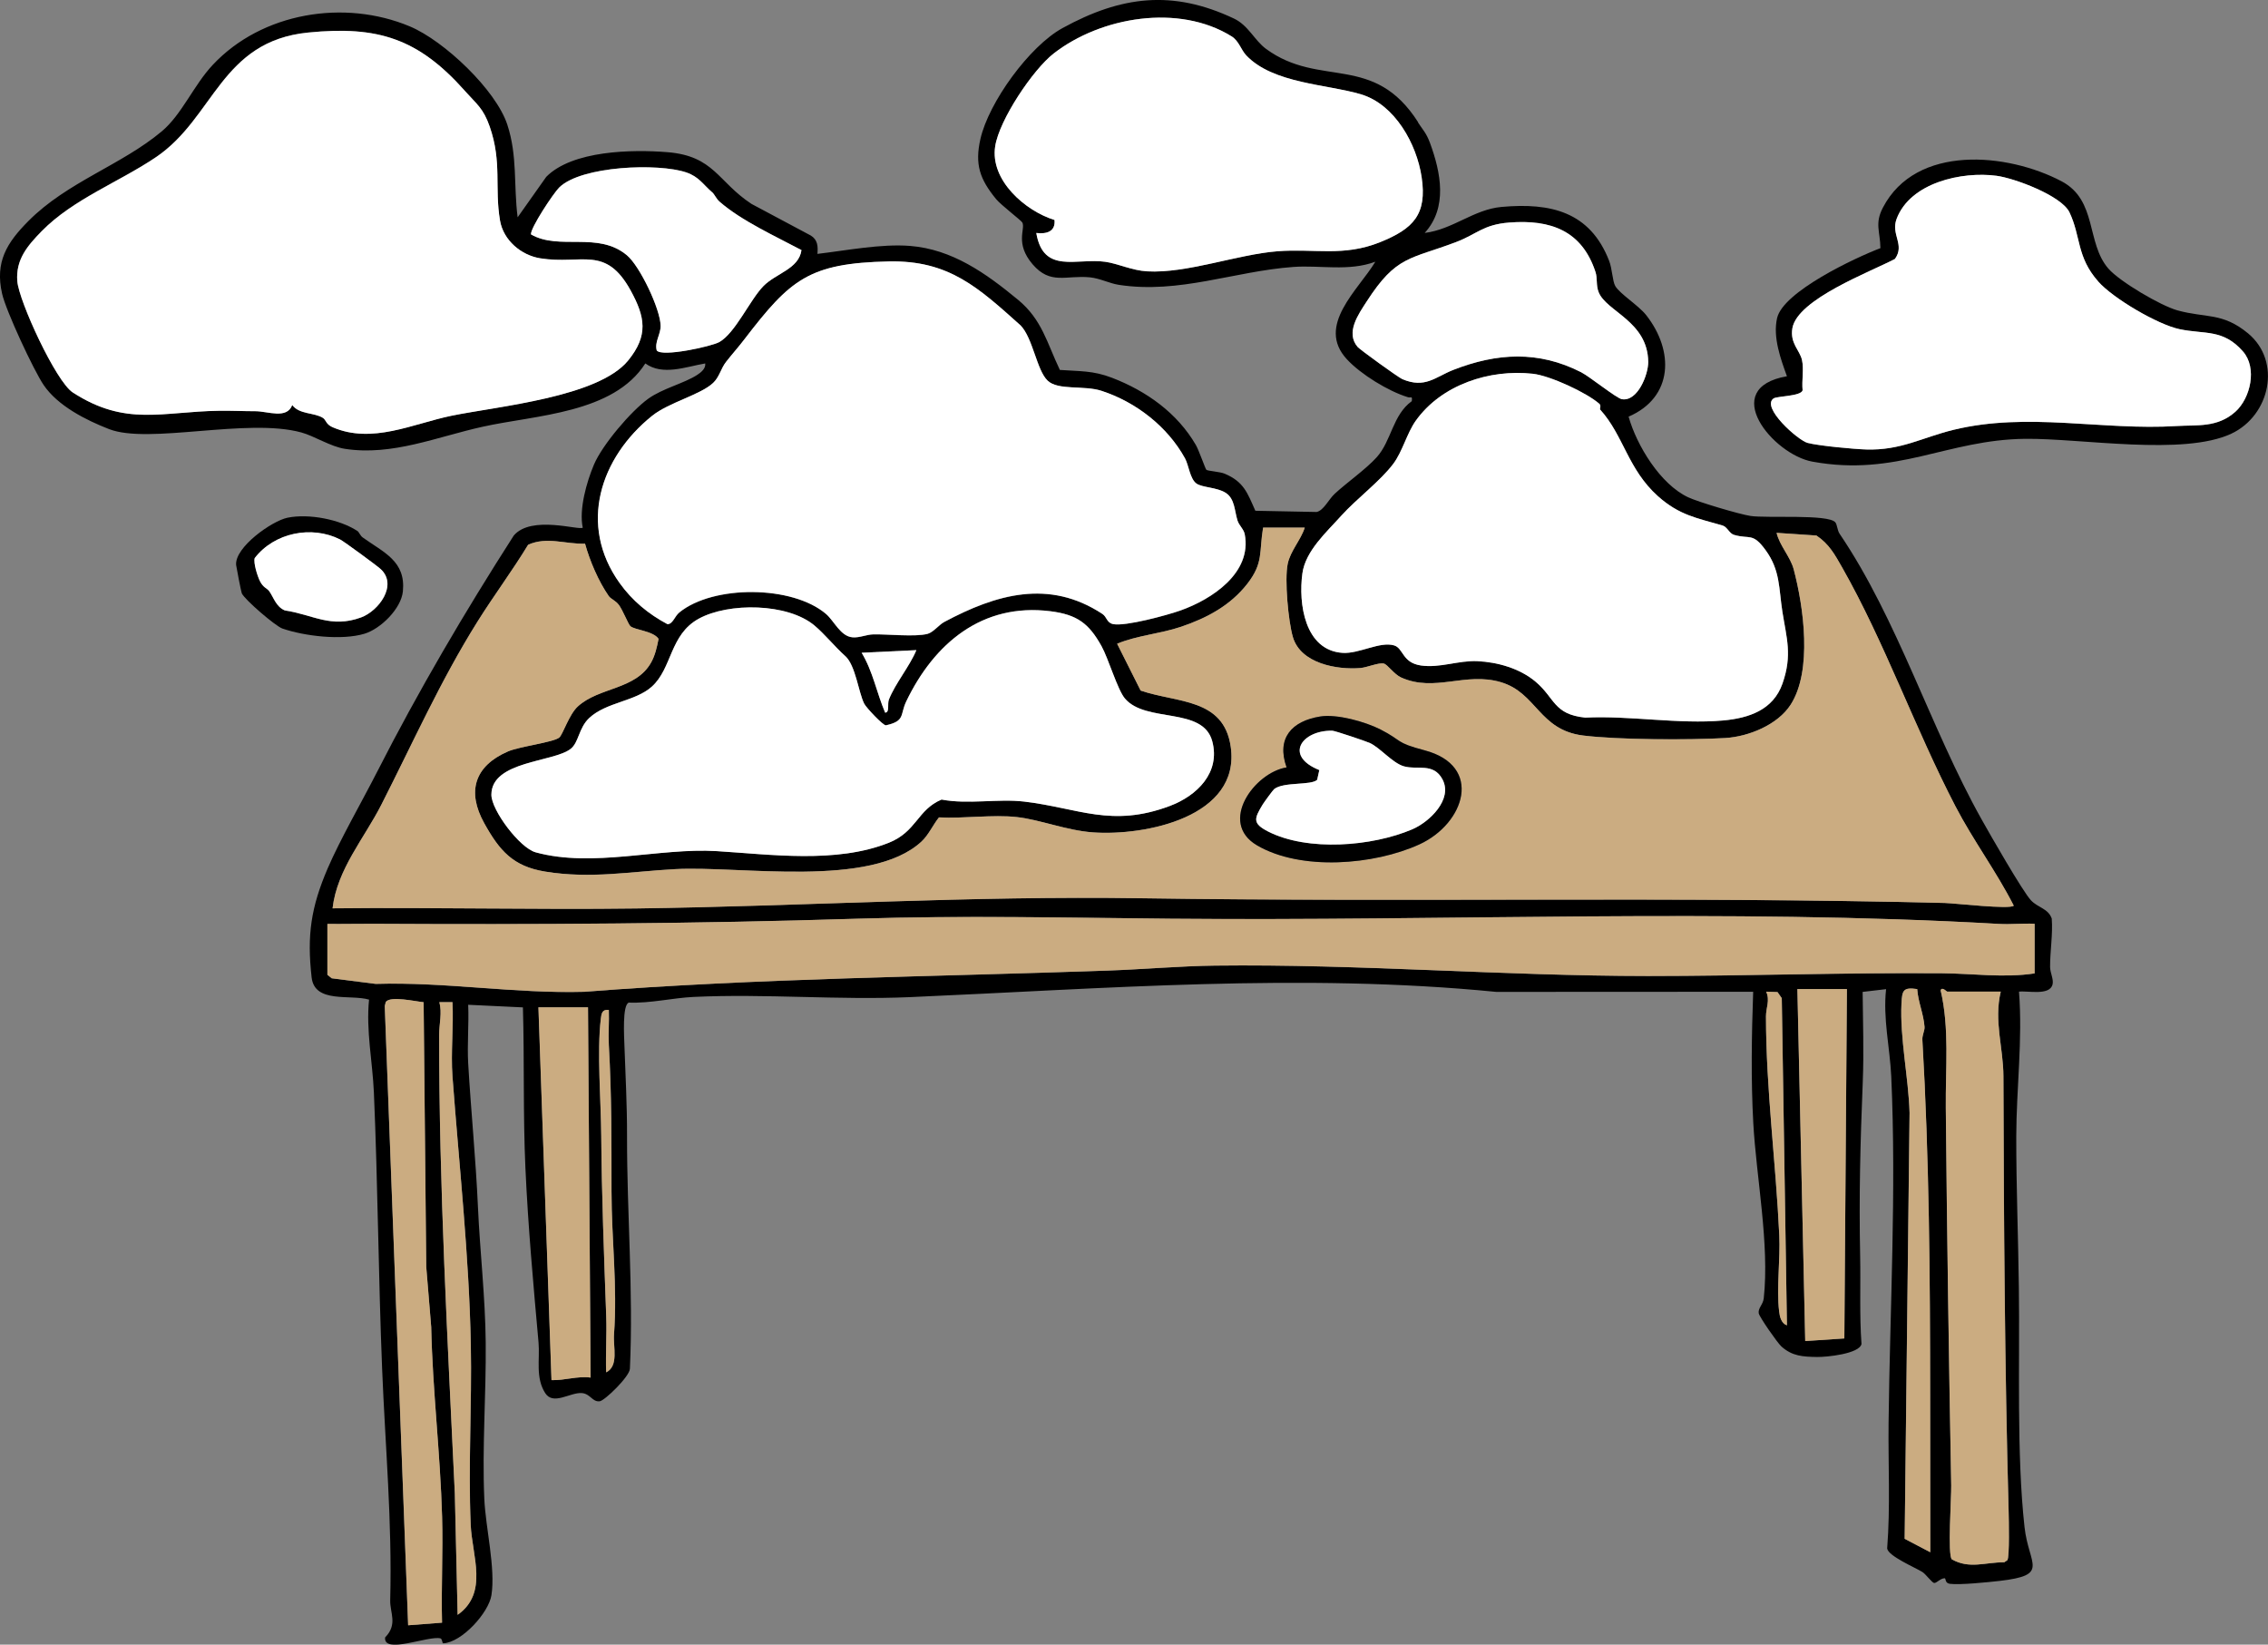 <?xml version="1.0" encoding="UTF-8"?>
<svg id="_レイヤー_2" data-name="レイヤー 2" xmlns="http://www.w3.org/2000/svg" viewBox="0 0 355.95 258.08">
  <rect x="0" y="0" width="355.95" height="258.08" fill="#808080" stroke="none"/>
  <defs>
    <style>
      .cls-1 {
        fill: #cbac81;
      }

      .cls-2 {
        fill: #fff;
      }
    </style>
  </defs>
  <g id="_デザイン" data-name="デザイン">
    <g>
      <path d="M222.54,19.2c.73,1.14,1.3,1.63,1.89,3.23,1.71,4.66,2.8,10.13-.83,14.12,4.42-.54,7.69-3.69,12.07-4.08,7.7-.69,13.88.74,16.88,8.47.48,1.24.52,3.17.95,3.93.7,1.23,3.65,3.04,4.86,4.58,4.4,5.59,4.28,12.89-2.76,15.93,1.27,4.52,4.97,10.61,9.36,12.66,1.58.74,8,2.65,9.76,2.92,2.48.39,12.21-.32,13.32,1,.3.35.31,1.26.67,1.79,9.14,13.48,14.26,30.49,22.28,44.81,1.3,2.33,6.46,11.33,7.75,12.71,1.1,1.18,2.7,1.27,3.27,2.87.19,2.44-.27,5.14-.26,7.58,0,.94.6,1.96.38,2.78-.47,1.78-3.88.94-5.26,1.11.59,7.58-.41,15.17-.43,22.73-.01,7.75.31,15.82.41,23.73.16,11.75-.38,26.12.89,37.57.66,5.97,4.04,7.52-3.94,8.44-1.76.2-6.26.66-7.8.45-.79-.11-.57-.87-.8-.87-.65,0-1.26.77-1.63.74s-1.29-1.36-1.86-1.72c-1.12-.7-5.36-2.49-5.53-3.69.51-6.54.15-13.12.22-19.67.21-18.11,1.24-36.32.42-54.39-.21-4.55-1.32-9.1-.81-13.71l-3.68.43c.04,4.66.21,9.44.02,14.12-.39,9.64-.6,17.71-.41,27.38.09,4.59-.12,9.2.21,13.75-.33,1.54-5.44,2.06-6.96,2.04-2.23-.04-3.9-.11-5.62-1.66-.59-.53-3.46-4.62-3.55-5.21-.12-.81.69-1.37.79-2.34.92-8.44-1.16-18.93-1.64-27.45-.38-6.92-.26-13.79-.02-20.65l-40.31.02c-30.58-3.02-61.48-.5-92.01.82-11.29.49-22.69-.56-33.99-.03-3.31.16-6.78,1.02-10.15.89-1.05.34-.73,5.43-.69,6.71.17,5.04.42,9.15.41,14.28-.02,12.23,1.01,24.25.45,36.45-.01,1.2-3.96,5.04-4.75,5.12-1.18.12-1.45-1.2-2.83-1.29-1.83-.11-4.45,1.97-5.71.01-1.56-2.43-.82-5.3-1.05-7.95-.82-9.15-1.64-18.18-2.06-27.4-.38-8.38-.15-16.79-.39-25.18l-8.59-.41c.13,3.05-.17,6.15,0,9.2.44,7.5,1.19,14.95,1.53,22.5.32,7.09,1.15,14.15,1.22,21.3.08,8.12-.58,16.43-.22,24.53.2,4.54,1.78,10.83,1.12,15.11-.42,2.74-4.63,7.42-7.57,7.56-.17,0-.13-.71-.45-.78-1.9-.45-8.95,2.56-8.67-.14,2.02-2.07.75-3.85.8-5.84.32-12.45-.78-24.12-1.27-36.37-.58-14.43-.67-28.88-1.29-43.3-.21-4.84-1.25-9.68-.76-14.58-2.95-.86-8.53.64-9.01-3.47-.76-6.65-.09-11.05,2.52-17.13,1.95-4.53,5.4-10.52,7.76-15.15,6.5-12.75,13.71-25.01,21.44-37.07,2.76-3.26,10.33-.75,10.83-1.24-.61-2.88.6-7.16,1.76-9.9,1.31-3.09,5.78-8.35,8.5-10.32,2.27-1.64,5.59-2.39,7.7-3.75.59-.38,1.37-1,1.26-1.8-3.07.53-6.67,1.97-9.4,0-5.02,7.85-17.13,8.08-25.47,9.92-7.2,1.58-14.23,4.63-21.68,3.48-2.23-.34-4.82-2.02-6.84-2.57-8.49-2.33-23.89,1.9-30.16-.52-3.66-1.42-8.06-3.66-10.27-6.91-1.6-2.36-5.92-11.65-6.53-14.34-1.14-5.01.75-8.01,4.14-11.42,6.09-6.13,14.61-8.77,20.92-14.06,3.15-2.64,5.01-7.25,8-10.43C41.1,1.95,54.05-.17,64.34,4.15c5.37,2.26,13.49,9.95,15.28,15.41,1.62,4.95.97,9.47,1.62,14.54l4.49-6.35c4.1-4.15,13.47-4.32,19.03-3.87,7.33.6,7.88,4.63,13.17,8.11l9.34,4.98c1.07.68,1.12,1.69,1.02,2.87,4.51-.53,10-1.61,14.54-1.25,6.63.53,11.9,4.29,16.93,8.44,3.79,3.12,4.55,6.78,6.58,11.02,3.14.23,5.19.08,8.18,1.23,5.43,2.09,10.25,5.53,13.17,10.56.47.81,1.48,3.74,1.64,3.88.22.19,2.14.3,2.87.61,3.03,1.28,3.57,3.02,4.82,5.82l9.61.19c1.11-.22,1.88-1.97,2.86-2.87,1.93-1.78,4.87-3.83,6.57-5.71,2.33-2.58,2.5-6.64,5.51-8.81.13-.9-.14-.48-.6-.62-3.07-.93-7.42-3.6-9.59-5.96-4.89-5.29,1.82-10.88,4.47-15.3-4.18,1.56-8.7.51-12.88.82-9.29.68-17.88,4.26-27.36,2.81-1.5-.23-2.93-1.01-4.55-1.18-3.74-.37-6.18,1.24-9-2.05s-1.09-5.52-1.61-6.55c-.18-.34-3.34-2.73-4.12-3.68-2.57-3.14-3.36-5.45-2.46-9.43,1.31-5.77,7.7-14.56,12.88-17.4,9.23-5.07,17.3-6.04,26.91-1.5,2.27,1.07,3.22,3.43,5.05,4.77,8.46,6.19,16.88.55,23.87,11.52ZM162.64,36.56c1.1,6.52,6.33,3.9,10.82,4.52,1.99.28,4.17,1.36,6.58,1.5,6.22.35,14.16-2.66,20.44-3.15,5.85-.45,10.37.9,16.15-1.44,5.19-2.1,7.36-4.34,6.49-10.18-.78-5.22-4.23-11.42-9.49-13s-13.82-1.67-18.03-6.11c-.83-.88-1.15-2.28-2.32-3-8.28-5.13-20.5-3.08-27.92,2.7-3.25,2.53-8.53,10.41-9.17,14.55-.83,5.32,4.69,10.14,9.31,11.57.18,1.86-1.3,2.23-2.86,2.04ZM72.9,14.2c-7.27-8.14-13.58-10.2-24.54-9.1-13.73,1.37-14.74,13.33-23.84,19.52-5.73,3.89-13.06,6.61-18,11.66-2.25,2.3-4.08,4.46-3.82,7.83.25,3.14,6.06,15.76,8.71,17.47,8.32,5.37,13.92,3,22.99,2.87,1.74-.03,3.8.08,5.66.07,1.95,0,4.94,1.3,5.79-.97,1.12,1.51,3.45,1.15,4.82,2.02.5.32.45,1,1.51,1.46,6.22,2.69,12.59-.55,18.67-1.8,7.27-1.49,23.04-2.91,27.73-8.68,3.19-3.93,2.67-6.81.39-10.96-3.94-7.17-7.63-4.02-14.17-5.06-3.01-.48-5.81-2.82-6.34-5.93-.89-5.24.35-9.12-1.62-14.75-1.01-2.89-2.02-3.49-3.96-5.66ZM111.76,30.16c-1.44-1.24-2.08-2.44-4.05-3.11-4.37-1.49-16.46-1.05-19.93,2.35-.94.92-4.52,6.34-4.45,7.37,4.45,2.58,10.52-.52,15.06,3.28,2.04,1.71,5.25,8.44,5.29,11.07.02,1.35-.97,2.53-.61,3.86.78,1.09,8.56-.62,9.8-1.3,2.51-1.38,4.83-6.64,6.95-8.8,2-2.03,5.54-2.67,5.97-5.64-4.07-2.17-9.39-4.57-12.86-7.6-.55-.48-.77-1.14-1.17-1.49ZM213.07,54.44c.38.44,6.39,4.79,7.01,5.05,3.58,1.53,5.18-.34,8.02-1.45,6.83-2.66,13.35-3.05,20.05.37,1.32.67,5.55,4.09,6.39,4.23,2.48.43,4.16-3.87,4.14-5.85-.07-6.38-6.57-7.88-7.78-10.94-.44-1.11-.16-2.15-.5-3.18-2.12-6.47-7.02-8.25-13.51-7.75-4.15.32-5.06,1.81-8.38,3.07-7.22,2.74-9.35,2.09-14.01,9.31-1.3,2.02-3.36,4.89-1.43,7.14ZM164.42,59.73c-1.7-1.63-2.3-6.67-4.23-8.65-6.62-5.93-11.23-10.24-20.68-10.04-12.56.26-15.45,2.83-22.62,12.16-1,1.3-1.93,2.34-2.93,3.61-.81,1.03-1.02,2.34-2.02,3.29-1.98,1.87-6.93,3.04-9.57,5.16-8.18,6.56-11.64,17.15-5.1,26.26,1.97,2.75,4.53,4.86,7.5,6.44.84,0,1.13-1.25,1.86-1.84,5.32-4.33,17.75-4.28,23.03.24,1.28,1.1,2.26,3.5,4.15,3.66,1.11.09,2.16-.44,3.26-.46,2.32-.05,6.52.43,8.51-.08.9-.23,1.8-1.43,2.63-1.87,8.11-4.33,16.45-6.78,24.83-1.25.7.46.66,1.39,1.69,1.59,1.91.38,8.47-1.41,10.55-2.14,4.91-1.74,11.26-5.88,10.09-11.96-.16-.82-.88-1.36-1.13-2.14-.48-1.5-.42-3.41-1.83-4.34-1.37-.9-3.71-.83-4.62-1.48-1.02-.73-1.21-2.88-1.79-3.94-2.73-4.97-7.67-8.84-13.12-10.61-2.72-.88-6.81-.02-8.44-1.59ZM251.14,64.28c-.1-.11.21-.62-.12-.91-2-1.76-7.75-4.42-10.45-4.72-6.78-.75-14.35,1.71-18.38,7.39-1.37,1.93-2.06,4.79-3.5,6.72-2.03,2.73-5.83,5.55-8.18,8.17-2.26,2.52-5.62,5.5-6.1,9.05-.65,4.74.37,12.08,6.31,12.47,2.6.17,5.86-1.84,8.09-1.17,1.47.44,1.23,2.72,4.21,3.15s5.87-.82,8.85-.68c3.17.14,6.63,1.12,9.1,3.19,3.13,2.61,2.82,5.15,7.83,5.67,7.02-.34,14.69,1.07,21.62.45,4.09-.36,7.89-1.66,9.34-5.8,1.57-4.48.64-7.12-.02-11.29-.58-3.67-.32-6.47-2.63-9.64-2.06-2.82-2.48-1.67-4.96-2.4-.75-.22-1.05-1.25-1.8-1.47-4-1.17-6.77-1.59-10.13-4.59-4.74-4.23-5.4-9.54-9.07-13.59ZM204.78,82.79h-6.55c-.64,3.87.08,5.51-2.46,8.79-2.66,3.43-6.35,5.39-10.42,6.77-3.31,1.12-6.89,1.36-10.03,2.66l3.69,7.35c5.73,1.96,13.03,1.16,14.14,8.81,1.59,11.03-13.46,14.04-21.66,13.44-4.11-.3-8.29-2-11.91-2.4-3.8-.42-8.34.27-12.22.05-.95,1.18-1.62,2.75-2.75,3.8-7.97,7.37-28.38,3.77-38.64,4.32-6.93.37-13.23,1.55-20.4.39-5.06-.82-7.17-3.26-9.58-7.6-2.75-4.96-1.54-8.97,3.73-11.26,1.79-.77,7.15-1.43,8.05-2.18.55-.46,1.53-3.61,2.9-4.87,3.35-3.07,9.08-2.59,11.51-6.9.64-1.14.92-2.44,1.17-3.71-.81-1.24-3.79-1.41-4.43-2-.32-.29-1.19-2.51-1.79-3.32-.52-.7-1.28-.95-1.59-1.39-1.63-2.35-2.96-5.48-3.73-8.23-3.07.11-5.95-1.16-8.93.17-2.5,4.12-5.41,8-7.96,12.08-5.83,9.32-10.11,18.97-15.07,28.7-2.72,5.34-6.95,10.14-7.66,16.27,15.88-.17,31.79.23,47.67.02,26.5-.36,52.38-2.01,79.29-1.6,41.89.64,84.17-.3,126.07.74,1.6.04,10.29,1.05,10.82.42-2.74-5.39-6.36-10.23-9.15-15.59-6.32-12.15-11.08-25.69-17.77-37.46-1.18-2.08-2.06-3.7-4.05-5.03l-6.25-.42c.48,2.02,2.15,3.73,2.68,5.7,1.58,5.95,2.96,15.93-.47,21.26-2.03,3.16-6.6,5.03-10.31,5.24-5.62.32-16.81.28-22.28-.4-6.92-.87-7.25-6.7-12.9-8.37-5.58-1.64-10.34,1.64-15.64-.73-1.13-.51-2.13-2.05-2.73-2.19-.78-.18-2.64.62-3.65.7-3.72.31-9.38-.71-10.61-4.84-.73-2.46-1.33-9.04-.82-11.5.43-2.05,2.06-3.74,2.68-5.7ZM132.66,102.95c-1.67-1.51-3.26-3.48-4.82-4.79-4.2-3.55-13.51-3.65-18.19-1.07-4.56,2.51-4.15,7.77-7.35,10.65-2.59,2.33-7.14,2.43-9.81,4.91-1.68,1.56-1.63,3.84-2.92,4.85-2.69,2.13-12.45,1.88-12.45,7.21,0,2.41,4.43,8.34,6.95,9.03,8.97,2.46,19.44-.74,28.38-.19,8.51.52,18.78,1.98,27.04-1.31,4.36-1.74,4.49-5.2,8.28-6.78,4.2.8,8.83-.17,12.99.32,8.51,1,13.68,4.13,22.85.68,4.23-1.59,7.97-5.21,6.65-10.14-1.47-5.5-10.43-2.81-13.72-6.73-1.16-1.38-2.58-6.26-3.66-8.2-1.97-3.55-3.82-4.95-8.02-5.48-10.73-1.35-18.27,5.08-22.62,14.13-1.03,2.14-.12,3.09-3.2,3.77-.46.05-3.11-2.79-3.41-3.4-.89-1.79-1.35-6-2.97-7.47ZM143.82,102.02l-8.59.41c1.76,2.91,2.36,6.3,3.69,9.4.75-.04.31-1.35.59-2.06,1-2.53,3.24-5.18,4.31-7.75ZM319.32,144.97c-1.83-.09-3.71.12-5.54.02-42.81-2.45-87.03-.42-130.09-.82-16.58-.16-32.46-.53-49.09,0-25.43.8-50.79.93-76.04.8-2.39-.01-4.79.05-7.17.02v7.98l.68.55,6.9.88c10.95-.33,21.79,1.55,32.74,1.24,27.22-2.13,54.95-2.37,82.16-3.33,5.63-.2,11.25-.71,16.82-.78,22.51-.27,45.29,1.62,67.92,1.63,15.33,0,30.7-.54,46.22-.43,4.83.04,9.7.76,14.5.02v-7.77ZM289.86,155.2h-7.77s1.23,55.24,1.23,55.24l6.14-.41.41-54.83ZM300.9,155.21c-2.19-.31-2.37.16-2.48,2.23-.27,5.42,1.11,11.69,1.27,17.18l-.77,66.85,4.02,2.11-.02-24.77c-.01-18.47-.15-37.13-1.22-55.64-.04-.74.39-1.45.34-2.03-.16-2.08-1.01-3.89-1.15-5.93ZM314,155.61h-8.39c-.1,0-.81-.83-1.03-.2,1.4,5.97.75,12.3.81,18.42.18,19.67.48,39.55.85,59.28.03,1.75-.59,10.99.1,11.59,2.8,1.57,5.24.44,8.22.46l.49-.33c.36-.52.23-6.39.2-7.61-.62-22.88-.75-45.44-.82-68.33-.01-4.47-1.52-8.67-.42-13.27ZM280.45,207.98l-.81-51.35-.67-.96-1.78-.06c.63,1.37-.03,2.49-.03,3.87.01,11.52,1.55,22.85,2.09,34.36.18,3.76-.45,8.29-.03,11.89.1.85.31,1.91,1.23,2.24ZM66.49,157.27c-1.25-.11-5.24-1.04-5.95-.04l-.16.64,3.67,97.17,5.32-.41c-.14-5.52.17-11.07.01-16.59-.28-9.93-1.5-19.95-1.71-29.8l-.78-9.45-.41-41.52ZM71.01,157.25h-2.05c.46,1.66-.03,3.43-.03,5.12-.03,23.79,1.33,48.07,2.46,72l.44,19.03c4.87-3.45,2.26-9.24,2.05-14.12-.4-9.39.2-18.84.02-28.24-.27-14.01-1.84-28.15-2.88-42.13-.28-3.78.19-7.84,0-11.66ZM92.28,158.07h-7.77l2.05,58.5c2.06.07,4.04-.68,6.14-.4l-.41-58.1ZM95.55,158.48c-1.06-.12-1.15.59-1.25,1.41-.61,5.19.03,12.91.07,18.38.07,9.37.44,18.74.78,28.27.11,2.93-.12,5.89-.01,8.81,2.01-.99,1.08-3.96,1.23-5.93.56-7.63-.38-14.82-.39-22.52-.01-7.91.03-14.86-.42-22.9-.1-1.83.07-3.69,0-5.52Z"/>
      <path d="M330.9,42.15c1.76,2.03,8.2,5.82,10.83,6.55,4.47,1.24,7.07.28,11.1,3.62,5.29,4.4,3.46,12.87-2.63,15.73-7.5,3.53-23.53.72-32.35.81-12.35.13-20.13,6-33.41,3.58-6.2-1.13-14.78-11.52-3.99-13.4-.97-2.68-2.23-6.09-1.55-9.11.93-4.17,12.32-9.51,16.22-10.99-.03-2.6-.93-3.83.39-6.36,5.2-9.99,19.56-8.6,28.03-4.14,5.66,2.98,3.85,9.68,7.36,13.71ZM329.3,44.17c-3.41-3.85-2.69-7.05-4.51-10.85-1.25-2.61-8.6-5.35-11.45-5.73-5.4-.72-13.52,1.05-15.68,6.77-.93,2.48,1.36,4.02-.26,6.28-3.79,2.01-15.33,6.3-16.1,10.89-.39,2.35,1.17,3.45,1.51,4.96.33,1.45-.06,3.25.1,4.76-.22.94-4,.92-4.54,1.27-2.07,1.37,3.82,6.6,5.33,6.99,1.76.45,7.23.97,9.2,1.03,5.45.17,8.8-1.9,13.72-3.09,11.67-2.83,23.33.14,34.99-.59,3.25-.2,6.39.29,9.22-2.24,2.4-2.15,3.45-6.87,1.21-9.44-3.13-3.59-6.01-2.68-9.98-3.52-3.43-.72-10.41-4.82-12.76-7.48Z"/>
      <path d="M56.13,83.35c.22.15.4.71.81,1,3.3,2.36,6.77,3.7,6.29,8.46-.27,2.7-3.48,5.87-6.04,6.64-3.54,1.06-9.36.39-12.87-.82-1.08-.37-5.89-4.5-6.37-5.52-.1-.2-.85-4.1-.89-4.44-.25-2.79,5.62-6.93,8.06-7.43,3.31-.68,8.22.25,11.01,2.11ZM42.23,92.74c.73,1.04,1.08,2.46,2.47,3.06,4.42.65,7.23,2.84,11.97,1.1,2.74-1.01,5.79-5.05,3.09-7.57-.58-.54-5.78-4.36-6.38-4.66-4.45-2.25-10.34-1.08-13.41,2.93-.21.78.43,2.78.8,3.55.54,1.11,1.13,1.14,1.46,1.61Z"/>
      <path class="cls-1" d="M204.78,82.79c-.63,1.97-2.26,3.65-2.68,5.7-.51,2.46.09,9.04.82,11.5,1.23,4.13,6.89,5.15,10.61,4.84,1.01-.09,2.87-.89,3.65-.7.6.14,1.6,1.68,2.73,2.19,5.29,2.37,10.06-.92,15.64.73,5.65,1.67,5.98,7.5,12.9,8.37,5.47.69,16.67.72,22.28.4,3.7-.21,8.28-2.08,10.31-5.24,3.43-5.34,2.05-15.31.47-21.26-.53-1.97-2.2-3.68-2.68-5.7l6.25.42c1.98,1.32,2.86,2.94,4.05,5.03,6.69,11.77,11.45,25.31,17.77,37.46,2.79,5.37,6.41,10.21,9.15,15.59-.53.63-9.22-.38-10.82-.42-41.89-1.05-84.18-.11-126.07-.74-26.91-.41-52.79,1.24-79.29,1.6-15.88.21-31.79-.19-47.67-.02.72-6.13,4.95-10.93,7.66-16.27,4.96-9.74,9.24-19.38,15.07-28.7,2.56-4.09,5.46-7.96,7.96-12.08,2.97-1.33,5.85-.07,8.93-.17.77,2.75,2.1,5.88,3.73,8.23.31.44,1.07.69,1.59,1.39.6.81,1.48,3.03,1.79,3.32.64.6,3.63.76,4.43,2-.25,1.27-.53,2.57-1.17,3.71-2.43,4.31-8.16,3.83-11.51,6.9-1.37,1.26-2.35,4.41-2.9,4.87-.9.75-6.26,1.4-8.05,2.18-5.28,2.29-6.49,6.3-3.73,11.26,2.41,4.34,4.53,6.78,9.58,7.6,7.17,1.17,13.46-.02,20.4-.39,10.26-.55,30.67,3.05,38.64-4.32,1.13-1.05,1.8-2.61,2.75-3.8,3.88.21,8.43-.47,12.22-.05,3.62.4,7.8,2.1,11.91,2.4,8.2.6,23.25-2.41,21.66-13.44-1.1-7.65-8.41-6.85-14.14-8.81l-3.69-7.35c3.14-1.31,6.72-1.55,10.03-2.66,4.06-1.37,7.75-3.34,10.42-6.77,2.54-3.27,1.82-4.92,2.46-8.79h6.55ZM201.92,120.42c-5.04.82-10.73,8.64-4.65,12.22,6.89,4.05,18.4,3.11,25.51-.14,7.13-3.26,10.06-12.32.81-14.76-4.71-1.24-3.39-1.46-6.92-3.27-2.38-1.22-6.85-2.46-9.45-2.04-4.47.72-6.93,3.38-5.29,7.99Z"/>
      <path class="cls-2" d="M72.9,14.2c1.94,2.17,2.95,2.77,3.96,5.66,1.96,5.63.73,9.51,1.62,14.75.53,3.11,3.33,5.46,6.34,5.93,6.54,1.03,10.23-2.11,14.17,5.06,2.27,4.15,2.8,7.03-.39,10.96-4.69,5.77-20.46,7.19-27.73,8.68-6.08,1.25-12.45,4.49-18.67,1.8-1.06-.46-1.01-1.14-1.51-1.46-1.37-.87-3.7-.52-4.82-2.02-.86,2.27-3.84.96-5.79.97-1.86,0-3.92-.1-5.66-.07-9.06.13-14.67,2.51-22.99-2.87-2.65-1.71-8.46-14.33-8.71-17.47-.26-3.37,1.57-5.53,3.82-7.83,4.94-5.05,12.27-7.77,18-11.66,9.11-6.19,10.12-18.16,23.84-19.52,10.96-1.09,17.27.96,24.54,9.1Z"/>
      <path class="cls-2" d="M164.42,59.73c1.63,1.56,5.71.7,8.44,1.59,5.45,1.77,10.39,5.64,13.12,10.61.58,1.05.77,3.21,1.79,3.94.91.65,3.25.58,4.62,1.48,1.42.93,1.35,2.84,1.83,4.34.25.78.97,1.33,1.13,2.14,1.16,6.08-5.19,10.22-10.09,11.96-2.07.74-8.64,2.52-10.55,2.14-1.03-.2-.99-1.13-1.69-1.59-8.38-5.53-16.72-3.09-24.83,1.25-.83.44-1.73,1.64-2.63,1.87-1.99.51-6.18.03-8.51.08-1.1.03-2.15.56-3.26.46-1.89-.16-2.87-2.56-4.15-3.66-5.28-4.52-17.71-4.58-23.03-.24-.73.59-1.02,1.84-1.86,1.84-2.97-1.57-5.53-3.69-7.5-6.44-6.54-9.11-3.07-19.7,5.1-26.26,2.64-2.11,7.6-3.29,9.57-5.16,1-.95,1.21-2.26,2.02-3.29,1-1.28,1.94-2.31,2.93-3.61,7.16-9.32,10.06-11.89,22.62-12.16,9.44-.2,14.05,4.11,20.68,10.04,1.93,1.98,2.53,7.02,4.23,8.65Z"/>
      <path class="cls-2" d="M132.66,102.95c1.62,1.47,2.07,5.68,2.97,7.47.3.61,2.96,3.44,3.41,3.4,3.08-.68,2.17-1.63,3.2-3.77,4.35-9.05,11.89-15.48,22.62-14.13,4.21.53,6.05,1.93,8.02,5.48,1.08,1.95,2.5,6.82,3.66,8.2,3.29,3.92,12.26,1.23,13.72,6.73,1.31,4.93-2.42,8.55-6.65,10.14-9.17,3.45-14.34.33-22.85-.68-4.17-.49-8.79.48-12.99-.32-3.79,1.59-3.91,5.04-8.28,6.78-8.26,3.29-18.53,1.83-27.04,1.31-8.94-.55-19.42,2.65-28.38.19-2.52-.69-6.95-6.62-6.95-9.03,0-5.34,9.75-5.09,12.45-7.21,1.29-1.02,1.24-3.29,2.92-4.85,2.67-2.49,7.22-2.58,9.81-4.91,3.2-2.88,2.79-8.14,7.35-10.65,4.68-2.58,13.98-2.48,18.19,1.07,1.56,1.31,3.15,3.28,4.82,4.79Z"/>
      <path class="cls-2" d="M251.14,64.28c3.67,4.04,4.33,9.35,9.07,13.59,3.36,3,6.13,3.42,10.13,4.59.75.22,1.05,1.25,1.8,1.47,2.48.73,2.91-.42,4.96,2.4,2.31,3.17,2.06,5.97,2.63,9.64.65,4.16,1.59,6.8.02,11.29-1.45,4.14-5.25,5.43-9.34,5.8-6.93.62-14.6-.8-21.62-.45-5.01-.52-4.71-3.05-7.83-5.67-2.47-2.06-5.93-3.04-9.1-3.19-2.99-.13-5.89,1.11-8.85.68s-2.74-2.71-4.21-3.15c-2.23-.67-5.49,1.34-8.09,1.17-5.94-.39-6.96-7.74-6.31-12.47.48-3.55,3.85-6.53,6.1-9.05,2.35-2.62,6.14-5.44,8.18-8.17,1.44-1.93,2.13-4.79,3.5-6.72,4.04-5.68,11.61-8.14,18.38-7.39,2.71.3,8.45,2.96,10.45,4.72.33.29.02.8.12.91Z"/>
      <path class="cls-1" d="M319.32,144.97v7.77c-4.81.74-9.68.02-14.5-.02-15.53-.12-30.9.43-46.22.43-22.64-.01-45.41-1.9-67.92-1.63-5.56.07-11.19.58-16.82.78-27.21.96-54.94,1.2-82.16,3.33-10.95.3-21.78-1.58-32.74-1.24l-6.9-.88-.68-.55v-7.98c2.39.03,4.78-.03,7.17-.02,25.25.14,50.61,0,76.04-.8,16.64-.52,32.52-.15,49.09,0,43.06.4,87.28-1.63,130.09.82,1.83.1,3.71-.11,5.54-.02Z"/>
      <path class="cls-2" d="M162.64,36.56c1.56.19,3.04-.18,2.86-2.04-4.62-1.43-10.14-6.25-9.31-11.57.64-4.14,5.92-12.02,9.17-14.55,7.43-5.78,19.65-7.84,27.92-2.7,1.17.72,1.48,2.12,2.32,3,4.21,4.44,12.73,4.51,18.03,6.11s8.72,7.78,9.49,13c.87,5.84-1.3,8.08-6.49,10.18-5.78,2.34-10.31.98-16.15,1.44-6.28.49-14.22,3.51-20.44,3.15-2.41-.14-4.59-1.22-6.58-1.5-4.49-.63-9.72,2-10.82-4.52Z"/>
      <path class="cls-2" d="M213.07,54.44c-1.93-2.25.12-5.12,1.43-7.14,4.66-7.22,6.78-6.57,14.01-9.31,3.33-1.26,4.24-2.75,8.38-3.07,6.48-.5,11.38,1.28,13.51,7.75.34,1.03.06,2.08.5,3.18,1.22,3.06,7.71,4.56,7.78,10.94.02,1.98-1.66,6.27-4.14,5.85-.84-.14-5.07-3.56-6.39-4.23-6.7-3.42-13.23-3.03-20.05-.37-2.84,1.11-4.44,2.98-8.02,1.45-.62-.27-6.63-4.61-7.01-5.05Z"/>
      <path class="cls-1" d="M314,155.61c-1.1,4.6.41,8.8.42,13.27.07,22.9.2,45.46.82,68.33.03,1.22.16,7.1-.2,7.61l-.49.33c-2.98-.02-5.43,1.11-8.22-.46-.69-.59-.06-9.83-.1-11.59-.37-19.73-.66-39.61-.85-59.28-.06-6.13.6-12.45-.81-18.42.22-.63.93.2,1.03.2h8.39Z"/>
      <path class="cls-2" d="M111.76,30.16c.4.35.63,1.01,1.17,1.49,3.47,3.02,8.79,5.43,12.86,7.6-.43,2.97-3.97,3.61-5.97,5.64-2.12,2.16-4.44,7.42-6.95,8.8-1.24.68-9.01,2.39-9.8,1.3-.37-1.33.63-2.51.61-3.86-.04-2.63-3.25-9.37-5.29-11.07-4.54-3.8-10.61-.7-15.06-3.28-.08-1.02,3.51-6.44,4.45-7.37,3.47-3.39,15.55-3.84,19.93-2.35,1.97.67,2.61,1.86,4.05,3.11Z"/>
      <path class="cls-1" d="M66.49,157.27l.41,41.52.78,9.45c.21,9.85,1.43,19.87,1.71,29.8.15,5.52-.15,11.07-.01,16.59l-5.32.41-3.67-97.17.16-.64c.71-1,4.7-.07,5.95.04Z"/>
      <path class="cls-1" d="M92.28,158.07l.41,58.1c-2.1-.27-4.08.47-6.14.4l-2.05-58.5h7.77Z"/>
      <polygon class="cls-1" points="289.86 155.2 289.46 210.03 283.32 210.44 282.09 155.2 289.86 155.2"/>
      <path class="cls-1" d="M300.9,155.21c.14,2.04.99,3.85,1.15,5.93.04.58-.39,1.29-.34,2.03,1.08,18.51,1.21,37.17,1.22,55.64l.02,24.77-4.02-2.11.77-66.85c-.16-5.49-1.54-11.76-1.27-17.18.1-2.07.29-2.54,2.48-2.23Z"/>
      <path class="cls-1" d="M71.01,157.25c.2,3.81-.28,7.87,0,11.66,1.04,13.98,2.61,28.12,2.88,42.13.18,9.4-.42,18.85-.02,28.24.21,4.88,2.83,10.67-2.05,14.12l-.44-19.03c-1.12-23.93-2.48-48.21-2.46-72,0-1.69.49-3.46.03-5.11h2.05Z"/>
      <path class="cls-1" d="M280.45,207.98c-.92-.33-1.13-1.39-1.23-2.24-.42-3.6.2-8.13.03-11.89-.54-11.51-2.08-22.84-2.09-34.36,0-1.38.66-2.5.03-3.87l1.78.06.67.96.81,51.35Z"/>
      <path class="cls-1" d="M95.55,158.48c.07,1.83-.1,3.69,0,5.52.46,8.04.41,14.99.42,22.9,0,7.7.95,14.9.39,22.52-.14,1.96.78,4.93-1.23,5.93-.1-2.93.12-5.89.01-8.81-.34-9.53-.71-18.9-.78-28.27-.04-5.47-.69-13.19-.07-18.38.1-.82.18-1.53,1.25-1.41Z"/>
      <path class="cls-2" d="M143.82,102.02c-1.07,2.57-3.32,5.23-4.31,7.75-.28.72.16,2.02-.59,2.06-1.33-3.11-1.92-6.49-3.69-9.4l8.59-.41Z"/>
      <path class="cls-2" d="M329.3,44.17c2.35,2.66,9.33,6.75,12.76,7.48,3.97.84,6.85-.08,9.98,3.52,2.23,2.56,1.18,7.29-1.21,9.44-2.83,2.53-5.97,2.04-9.22,2.24-11.66.73-23.32-2.24-34.99.59-4.92,1.19-8.27,3.26-13.72,3.09-1.96-.06-7.44-.57-9.2-1.03-1.51-.39-7.39-5.62-5.33-6.99.54-.36,4.31-.33,4.54-1.27-.16-1.51.23-3.31-.1-4.76-.34-1.51-1.9-2.61-1.51-4.96.77-4.59,12.31-8.88,16.1-10.89,1.61-2.25-.67-3.8.26-6.28,2.15-5.72,10.28-7.49,15.68-6.77,2.85.38,10.2,3.13,11.45,5.73,1.81,3.79,1.1,6.99,4.51,10.85Z"/>
      <path class="cls-2" d="M42.23,92.74c-.33-.47-.92-.5-1.46-1.61-.37-.77-1.01-2.76-.8-3.55,3.07-4.01,8.96-5.18,13.41-2.93.6.31,5.8,4.12,6.38,4.66,2.7,2.51-.34,6.56-3.09,7.57-4.75,1.74-7.55-.44-11.97-1.1-1.39-.59-1.74-2.02-2.47-3.06Z"/>
      <path d="M201.92,120.42c-1.64-4.61.83-7.28,5.29-7.99,2.6-.42,7.07.82,9.45,2.04,3.53,1.8,2.21,2.03,6.92,3.27,9.25,2.44,6.32,11.49-.81,14.76-7.11,3.25-18.61,4.2-25.51.14-6.08-3.58-.39-11.4,4.65-12.22ZM199.98,123.82c-.19.15-1.61,2.09-1.83,2.46-1.3,2.16-1.63,2.92.87,4.2,6.22,3.18,16.31,2.36,22.62-.34,2.7-1.15,6.4-4.69,4.76-7.82-1.41-2.69-3.96-1.44-6.1-2.08-1.78-.53-3.73-2.94-5.34-3.66-.6-.27-5.47-1.92-5.88-1.92-4.78-.07-7.62,3.94-2.02,6.18l-.34,1.53c-.94.91-5.25.28-6.74,1.45Z"/>
      <path class="cls-2" d="M199.98,123.82c1.49-1.17,5.79-.54,6.74-1.45l.34-1.53c-5.59-2.24-2.75-6.25,2.02-6.18.41,0,5.28,1.65,5.88,1.92,1.61.72,3.56,3.13,5.34,3.66,2.14.63,4.69-.62,6.1,2.08,1.64,3.13-2.06,6.67-4.76,7.82-6.32,2.69-16.4,3.51-22.62.34-2.5-1.28-2.17-2.03-.87-4.2.22-.37,1.64-2.31,1.83-2.46Z"/>
    </g>
  </g>
</svg>